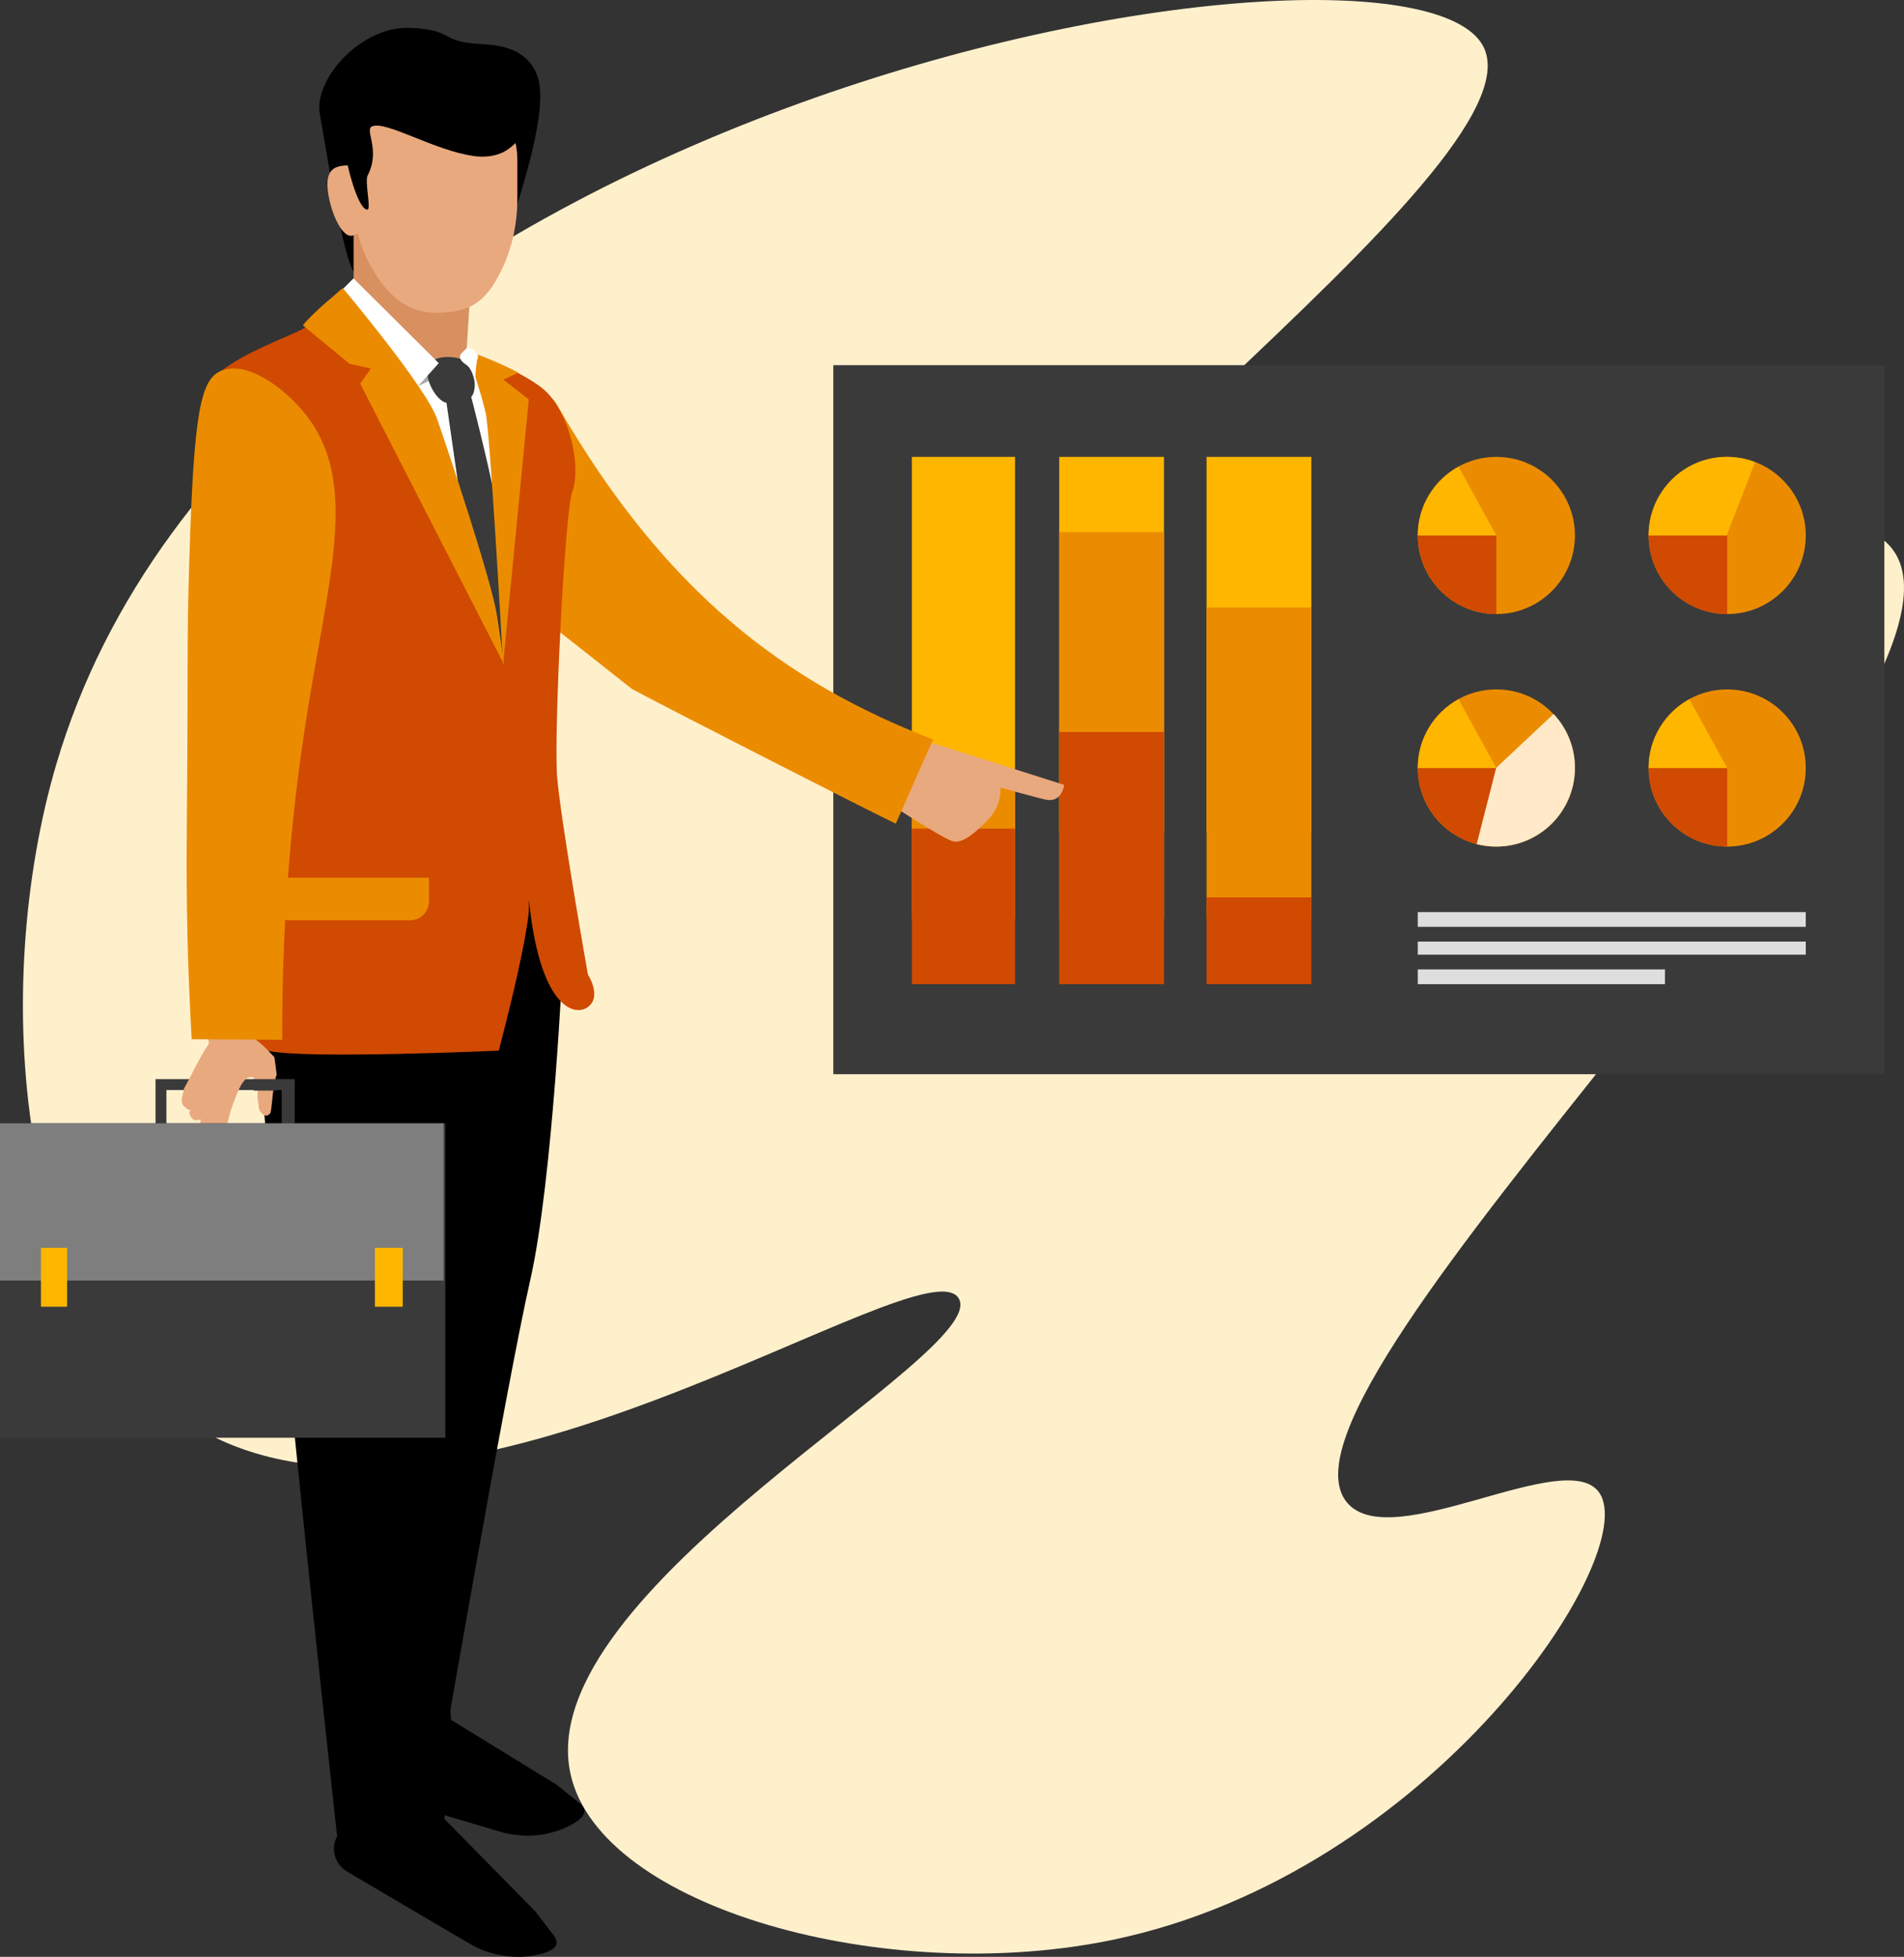 <svg width="1163" height="1195" xmlns="http://www.w3.org/2000/svg" xmlns:xlink="http://www.w3.org/1999/xlink" xml:space="preserve" overflow="hidden"><rect width="100%" height="100%" fill="#333333" stroke="none"/><defs><clipPath id="clip0"><rect x="1603" y="103" width="1163" height="1195"/></clipPath></defs><g clip-path="url(#clip0)" transform="translate(-1603 -103)"><path d="M1637.39 569.759C1758.39 158.505 2460.13 42.35 2508.75 130.847 2549.63 205.264 2153.46 469.285 2197.42 537.88 2243.47 609.711 2699.46 353.681 2759.61 439.275 2824.99 532.325 2365.87 948.433 2425.77 1020.53 2452.76 1053.01 2559.85 985.316 2579.89 1014.59 2606.03 1052.79 2477.56 1246.6 2283.5 1287.44 2144.81 1316.63 1969.87 1268.25 1951.55 1186.61 1926.19 1073.63 2208.19 930.016 2188.65 895.986 2167.86 859.753 1875.69 1070.08 1720.36 973.089 1612.48 905.728 1597.09 706.649 1637.37 569.759Z" fill="#FFF0CC" fill-rule="evenodd"/><path d="M2754 759 2112 759 2112 326 2754 326Z" fill="#3A3A3A" fill-rule="evenodd"/><path d="M2469 430C2469 456.505 2490.5 478 2517 478 2543.51 478 2565 456.505 2565 430 2565 403.495 2543.51 382 2517 382 2508.63 382 2500.75 384.138 2493.89 387.912 2479.05 396.079 2469 411.862 2469 430Z" fill="#EB8C00" fill-rule="evenodd"/><path d="M2469 430C2469 456.506 2490.5 478 2517 478L2517 430C2517 430 2469 430 2469 430Z" fill="#D04A02" fill-rule="evenodd"/><path d="M2469 430 2517 430C2517 430 2493.89 388 2493.89 388 2479.05 396.15 2469 411.9 2469 430Z" fill="#FFB600" fill-rule="evenodd"/><path d="M2610 572C2610 598.505 2631.5 620 2658 620 2684.51 620 2706 598.505 2706 572 2706 545.478 2684.51 524 2658 524 2649.63 524 2641.75 526.138 2634.89 529.912 2620.05 538.079 2610 553.862 2610 572Z" fill="#EB8C00" fill-rule="evenodd"/><path d="M2610 572C2610 598.505 2631.5 620 2658 620L2658 572C2658 572 2610 572 2610 572Z" fill="#D04A02" fill-rule="evenodd"/><path d="M2610 572 2658 572C2658 572 2634.89 530 2634.89 530 2620.05 538.15 2610 553.9 2610 572Z" fill="#FFB600" fill-rule="evenodd"/><path d="M2469 572C2469 594.397 2484.35 613.22 2505.11 618.497 2508.92 619.483 2512.89 620 2517 620 2543.51 620 2565 598.505 2565 572 2565 559.307 2560.07 547.766 2551.99 539.181 2543.27 529.829 2530.81 524 2517 524 2508.63 524 2500.75 526.138 2493.89 529.912 2479.05 538.079 2469 553.862 2469 572Z" fill="#EB8C00" fill-rule="evenodd"/><path d="M2469 572C2469 594.397 2484.35 613.219 2505.11 618.497 2508.92 619.483 2512.89 620 2517 620L2517 572C2517 572 2469 572 2469 572Z" fill="#D04A02" fill-rule="evenodd"/><path d="M2469 572 2517 572C2517 572 2493.89 530 2493.89 530 2479.05 538.15 2469 553.9 2469 572Z" fill="#FFB600" fill-rule="evenodd"/><path d="M2505 618.494C2508.81 619.482 2512.8 620 2516.91 620 2543.47 620 2565 598.457 2565 571.892 2565 559.17 2560.06 547.604 2551.97 539L2516.91 571.892 2505 618.494Z" fill="#FFE9C8" fill-rule="evenodd"/><path d="M2610 430C2610 456.505 2631.5 478 2658 478 2684.51 478 2706 456.505 2706 430 2706 409.641 2693.32 392.254 2675.44 385.273 2670.04 383.152 2664.15 382 2658 382 2631.5 382 2610 403.478 2610 430Z" fill="#EB8C00" fill-rule="evenodd"/><path d="M2610 430C2610 456.506 2631.5 478 2658 478L2658 430C2658 430 2610 430 2610 430Z" fill="#D04A02" fill-rule="evenodd"/><path d="M2610 430 2657.68 430C2657.68 430 2675 385.273 2675 385.273 2669.64 383.152 2663.79 382 2657.68 382 2631.35 382 2610 403.478 2610 430Z" fill="#FFB600" fill-rule="evenodd"/><path d="M2404 611 2340 611 2340 382 2404 382Z" fill="#FFB600" fill-rule="evenodd"/><path d="M2404 664 2340 664 2340 474 2404 474Z" fill="#EB8C00" fill-rule="evenodd"/><path d="M2404 704 2340 704 2340 651 2404 651Z" fill="#D04A02" fill-rule="evenodd"/><path d="M2314 611 2250 611 2250 382 2314 382Z" fill="#FFB600" fill-rule="evenodd"/><path d="M2314 664 2250 664 2250 428 2314 428Z" fill="#EB8C00" fill-rule="evenodd"/><path d="M2314 704 2250 704 2250 550 2314 550Z" fill="#D04A02" fill-rule="evenodd"/><path d="M2223 611 2160 611 2160 382 2223 382Z" fill="#FFB600" fill-rule="evenodd"/><path d="M2223 664 2160 664 2160 577.999 2223 577.999Z" fill="#EB8C00" fill-rule="evenodd"/><path d="M2223 704 2160 704 2160 609 2223 609Z" fill="#D04A02" fill-rule="evenodd"/><path d="M2706 669 2469 669 2469 660 2706 660Z" fill="#DEDEDE" fill-rule="evenodd"/><path d="M2706 686 2469 686 2469 678 2706 678Z" fill="#DEDEDE" fill-rule="evenodd"/><path d="M2620 704 2469 704 2469 695 2620 695Z" fill="#DEDEDE" fill-rule="evenodd"/><path d="M2164.1 554.017 2253 582.319C2253 582.319 2251.8 593.416 2241.79 591.324 2236.96 590.32 2214.04 583.926 2214.04 583.926 2214.04 583.926 2215.22 594.169 2207.33 602.655 2199.45 611.157 2191.35 617.919 2185.52 616.898 2179.7 615.877 2144 592.228 2144 592.228L2164.1 554Z" fill="#E9A97E" fill-rule="evenodd"/><path d="M2173 554.606C2169.99 560.861 2152.88 600.312 2150.15 606 2129.86 596.275 2005.64 532.837 1988.93 523.679 1949.1 492.218 1881.43 438.672 1840 408.446L1859.95 397.103 1863.3 375.751 1915.27 336C1919.15 343.323 1935.6 337.868 1942.92 349.645 2009.05 465.128 2083.57 520.142 2173 554.606Z" fill="#EB8C00" fill-rule="evenodd"/><path d="M1820.87 270.914C1815.04 268.518 1807.56 227.157 1799.79 180.871 1798.51 173.265 1797.39 170.003 1798.38 164.277 1802.04 143.09 1827.7 119.189 1852.83 120.021 1879.55 120.92 1871.74 127.827 1893.03 129.625 1902.45 130.423 1925.17 129.625 1931.64 150.679 1938.1 171.733 1919.51 224.461 1918.16 230.919 1915.51 243.668 1920.61 184.799 1909.78 191.273 1896.45 199.262 1892.85 180.887 1864.07 180.355 1854.13 180.172 1831.65 179.756 1822.3 194.352 1814.25 206.918 1830.93 219.967 1822.42 242.47 1817.74 254.836 1824.43 272.379 1820.85 270.914Z" fill-rule="evenodd"/><path d="M1819 222.195 1819 311.804C1819 321.804 1827.13 330 1837.09 330L1875.93 330C1885.87 330 1887.98 327.213 1887.98 317.197L1894 222.195C1894 212.196 1885.87 204 1875.91 204L1837.07 204C1834.45 204 1831.94 204.584 1829.7 205.602 1827.23 206.688 1825.06 208.357 1823.35 210.41 1822.83 210.994 1822.37 211.629 1821.95 212.28 1820.83 213.999 1820 215.902 1819.51 217.939 1819.18 219.308 1819 220.727 1819 222.195Z" fill="#D89060" fill-rule="evenodd"/><path d="M1819.03 200.662 1819.03 224.579C1819.03 229.602 1819.45 234.608 1820.32 239.531 1820.67 241.527 1821.09 243.523 1821.59 245.485 1821.59 245.618 1821.66 245.751 1821.7 245.884 1822.9 250.674 1824.52 255.331 1826.58 259.822 1827.91 262.766 1829.43 265.626 1831.12 268.404 1839.36 281.959 1850.22 292.985 1866.72 293.917 1867.48 293.983 1868.25 294 1869.02 294 1880.18 294 1888.17 292.237 1894.69 287.514 1898.49 284.769 1901.79 281.027 1904.91 276.054 1905.96 274.391 1906.98 272.578 1908 270.616 1914.4 258.375 1917.96 244.92 1918.8 231.198 1918.8 231.198 1918.8 231.165 1918.8 231.149 1918.93 229.003 1919 226.841 1919 224.679L1919 200.679C1919 197.286 1918.65 193.96 1918 190.733 1913.33 168.131 1893.09 151 1869 151 1855.26 151 1842.75 156.588 1833.68 165.586 1824.62 174.584 1819 187.008 1819 200.679Z" fill="#E9A97E" fill-rule="evenodd"/><path d="M1803.14 218.368C1804.15 230.226 1811.04 247.55 1817.67 246.987 1824.31 246.424 1828.87 236.354 1827.86 224.495 1826.85 212.637 1820.65 203.461 1814.01 204.025 1807.37 204.587 1802.13 206.492 1803.12 218.368Z" fill="#E9A97E" fill-rule="evenodd"/><path d="M1925.82 170.139C1927.26 179.773 1919.83 191.267 1910.07 196.067 1908.56 196.798 1902.37 199.655 1892.52 198.309 1868.32 194.971 1839.55 176.882 1830.42 180.105 1825.22 181.949 1835.77 194.306 1827.59 210.085 1825.64 213.856 1829.87 230.848 1827.44 230.997 1821.94 231.329 1814.68 205.102 1813.33 192.047 1812.78 186.782 1810.97 161.751 1828.63 147.799 1843.7 135.889 1862.73 140.108 1881.28 144.227 1895.2 147.317 1923.35 153.546 1925.84 170.155Z" fill-rule="evenodd"/><path d="M1820.77 1201.52 1808.84 1224.48C1804.84 1232.15 1807.57 1241.6 1815.05 1245.98L1889.45 1289.75C1902.24 1297.26 1917.45 1299.9 1931.93 1296.6 1940.22 1294.7 1946.05 1291.26 1941.29 1285.03L1930.1 1270.37 1857.95 1197 1820.79 1201.52Z" fill-rule="evenodd"/><path d="M1820.47 1152.41 1811 1192.64 1908.3 1221.52C1922.48 1225.74 1937.81 1224.61 1950.99 1217.88 1958.53 1214.03 1963.33 1209.26 1957.22 1204.35L1942.84 1192.81 1855.27 1139 1820.49 1152.39Z" fill-rule="evenodd"/><path d="M1947 685.376C1947 685.376 1940.89 823.376 1926.77 885.224 1912.67 947.056 1873.82 1172 1873.82 1172L1816 1172C1816 1172 1844 695.251 1844 695.251L1920.79 637 1947 685.392Z" fill-rule="evenodd"/><path d="M1915 672.022C1915 672.022 1897.54 775.064 1888.35 792.978 1879.16 810.893 1872 999.045 1872.9 1024.14 1873.79 1049.23 1870.91 1109.15 1877.37 1143.29 1882.3 1169.28 1873.79 1217.27 1873.79 1217.27 1873.79 1217.27 1860.29 1212.94 1845.96 1224.97 1831.62 1237.01 1808.83 1223.64 1808.83 1223.64 1808.83 1223.64 1760 782.206 1760 709.632 1760 637.058 1846.91 629 1846.91 629L1915 672.005Z" fill-rule="evenodd"/><path d="M1896.5 324.033 1910.48 376.494 1911 480.417 1890.08 485 1803 320 1896.5 324.033Z" fill="#FFFFFF" fill-rule="evenodd"/><path d="M1872 332.191 1853.84 341 1840 328 1872 332.191Z" fill="#464646" fill-rule="evenodd" fill-opacity="0.471"/><path d="M1878.92 321.144C1882.05 321.45 1887.5 321.977 1890.66 327.658 1894.01 333.679 1893.54 343.237 1890.66 345.499 1888.5 347.2 1886.21 343.781 1881.78 345.499 1878.91 346.622 1878.65 348.543 1876.83 348.935 1871.31 350.108 1861.55 335.243 1864.56 326.96 1867.1 319.987 1877.5 320.99 1878.92 321.127Z" fill="#3A3A3A" fill-rule="evenodd"/><path d="M1812 279.945 1818.9 273 1871 324.78 1848.3 350 1812 279.945Z" fill="#FFFFFF" fill-rule="evenodd"/><path d="M1888.63 337C1888.63 337 1911.69 423.01 1910.39 444.072 1909.08 465.133 1915 513 1915 513L1898.75 509.038 1874 337.016 1888.61 337.016Z" fill="#3A3A3A" fill-rule="evenodd"/><path d="M1911 508.685 1911 509.001C1911 508.685 1911 508.368 1910 508 1910.5 508.211 1910.5 508.474 1911 508.685Z" fill="#3A3A3A" fill-rule="evenodd"/><path d="M1962.11 717.941C1953.54 724.294 1932.6 717.507 1926.1 652.585 1926.16 656.505 1926.06 659.74 1925.76 662.141 1922.45 689.424 1907.65 744.606 1907.65 744.606 1907.65 744.606 1787.9 749.993 1766.37 744.606 1744.85 739.219 1742.15 665.193 1742.15 654.403 1742.15 643.614 1758.3 579.71 1754.27 558.497 1754.04 557.347 1753.75 555.729 1753.39 553.694 1751.75 544.672 1748.82 527.495 1745.45 506.65 1744.47 500.497 1743.44 494.009 1742.42 487.339 1733.31 428.688 1723.29 354.161 1728.37 341.437 1732.56 330.997 1748.04 322.175 1762.59 315.355 1776.2 308.968 1788.99 304.332 1790.94 301.73 1791.55 300.896 1792.44 299.729 1793.47 298.362 1799.1 290.857 1812.02 279 1812.02 279 1812.02 279 1862.65 339.402 1869.43 359.164 1876.25 378.909 1902.71 458.322 1905.83 479.418 1906.16 481.519 1906.65 484.754 1907.25 488.89 1907.31 489.323 1907.38 489.79 1907.45 490.257 1908.13 494.826 1908.93 500.38 1909.81 506.65L1909.83 506.65C1909.91 507.234 1910 507.784 1910.08 508.351 1910.1 508.468 1910.1 508.568 1910.11 508.668L1910.11 508.568C1910.11 508.568 1910.1 508.418 1910.08 508.351L1910.08 507.301C1910.08 507.301 1910.08 507.267 1910.08 507.25 1910.28 465.359 1907.11 428.154 1906.95 392.883 1906.71 347.173 1889.16 318.99 1888.18 317.289 1888.16 317.289 1888.16 317.256 1888.16 317.239L1888.15 317.239C1888.15 317.239 1888.18 317.239 1888.21 317.239L1888.33 317.289C1889.23 317.606 1893.26 319.057 1898.73 321.275L1898.9 321.341C1904.83 323.776 1912.45 327.095 1919.58 330.864 1927.55 335.066 1934.95 339.819 1938.8 344.489 1953.18 361.949 1957.33 390.332 1952.61 403.123 1947.91 415.914 1941.26 550.759 1943.28 577.008 1945.31 603.257 1962.11 698.162 1962.11 698.162 1962.11 698.162 1970.86 711.47 1962.11 717.941Z" fill="#D04A02" fill-rule="evenodd"/><path d="M1911 508.685 1911 509.001C1911 508.685 1911 508.368 1910 508 1910.5 508.211 1910.5 508.474 1911 508.685Z" fill="#3A3A3A" fill-rule="evenodd"/><path d="M1816.6 325.213 1829.54 328.046 1823.03 337.325 1911 509C1909.16 496.139 1907.3 483.745 1906.62 479.196 1903.47 458.122 1876.93 378.79 1870.08 359.065 1863.26 339.341 1812.44 279 1812.44 279 1812.44 279 1793.67 294.194 1788 301.69L1816.59 325.23Z" fill="#EB8C00" fill-rule="evenodd"/><path d="M1853.5 665 1779.5 665C1773.15 665 1768 659.827 1768 653.441L1768 639 1865 639 1865 653.441C1865 659.827 1859.85 665 1853.5 665Z" fill="#EB8C00" fill-rule="evenodd"/><path d="M1926 346.932 1910.28 509C1910.28 509 1910.24 508.317 1910.16 507.049 1910.18 507.049 1910.16 507.016 1910.16 506.999 1909.22 489.84 1902.31 367.326 1899.68 355.337 1896.95 342.847 1888.54 318.567 1888.02 317.05 1888 317.05 1888 317.017 1888 317L1888.05 317 1888.17 317.05 1898.68 321.035 1898.85 321.102C1904.85 323.537 1912.55 326.855 1919.77 330.624L1910.41 334.792 1926 346.932Z" fill="#EB8C00" fill-rule="evenodd"/><path d="M1888.74 315C1888.74 315 1896.25 318.12 1894.82 321.704 1893.39 325.272 1893.2 338 1893.2 338 1893.2 338 1892.35 328.657 1887.56 325.587 1881.19 321.488 1885.32 318.335 1885.32 318.335L1888.72 315Z" fill="#FFFFFF" fill-rule="evenodd"/><path d="M1783 794 1775.04 794 1775.04 768.656 1704.64 768.656 1704.64 794 1698 794 1698 762 1783 762 1783 794 1783 794 1783 794Z" fill="#3A3A3A" fill-rule="evenodd"/><path d="M1715.4 778.607C1712.44 775.999 1715.06 771.167 1715.34 767.891 1719.89 759.716 1725.19 748.08 1730.58 740.423 1730.36 739.019 1723.32 674.454 1723.14 673 1764.66 700.585 1762.2 677.949 1751.21 733.719L1754.02 734.689C1760.08 737.498 1766.2 743.817 1770.63 748.615 1770.95 751.139 1771.73 757.058 1772 759.181 1769.54 766.102 1769.51 776.266 1768.25 782.536 1764.73 787.534 1760.26 780.663 1761 777.855 1759.21 770.599 1761.62 768.208 1759.79 762.257 1754.83 758.412 1751.92 762.875 1750.04 766.069 1746.73 772.187 1741.73 786.515 1741.42 792.717 1741.36 796.495 1741.43 804.82 1741.93 807.345 1740.65 807.194 1740.04 808.264 1739.51 809 1734.19 808.114 1730.86 797.331 1733.46 793.736 1732.32 796.311 1729.93 794.99 1728.2 794.389 1722 787.501 1728.1 786.364 1724.48 786.832 1722.75 787.233 1721.35 787.183 1720.38 786.03 1719.01 784.492 1717.84 782.051 1719.64 780.763 1718.27 781.533 1716.23 779.125 1715.38 778.64L1715.38 778.64Z" fill="#E9A97E" fill-rule="evenodd"/><path d="M1603 789 1875 789 1875 981 1603 981 1603 789 1603 789Z" fill="#3A3A3A" fill-rule="evenodd"/><path d="M1758 762 1772 762 1772 769 1758 769Z" fill="#3A3A3A" fill-rule="evenodd"/><path d="M1603 789 1874 789 1874 885 1603 885Z" fill="#7E7E7E" fill-rule="evenodd"/><path d="M1628 865 1644 865 1644 901 1628 901Z" fill="#FFB600" fill-rule="evenodd"/><path d="M1832 865 1849 865 1849 901 1832 901Z" fill="#FFB600" fill-rule="evenodd"/><path d="M1738.36 329.3C1725.56 334.425 1721.38 354.005 1718.62 445.346 1717.03 497.728 1718.02 504.038 1717.14 604.109 1716.96 624.157 1716.61 659.946 1718.62 707.971 1719.13 720.39 1719.69 730.655 1720.09 737.65L1775.39 738C1775.11 657.075 1782.4 591.156 1789.86 543.365 1803.63 455.012 1822.66 398.14 1789.86 356.325 1776.75 339.599 1753.68 323.174 1738.36 329.317Z" fill="#EB8C00" fill-rule="evenodd"/></g></svg>